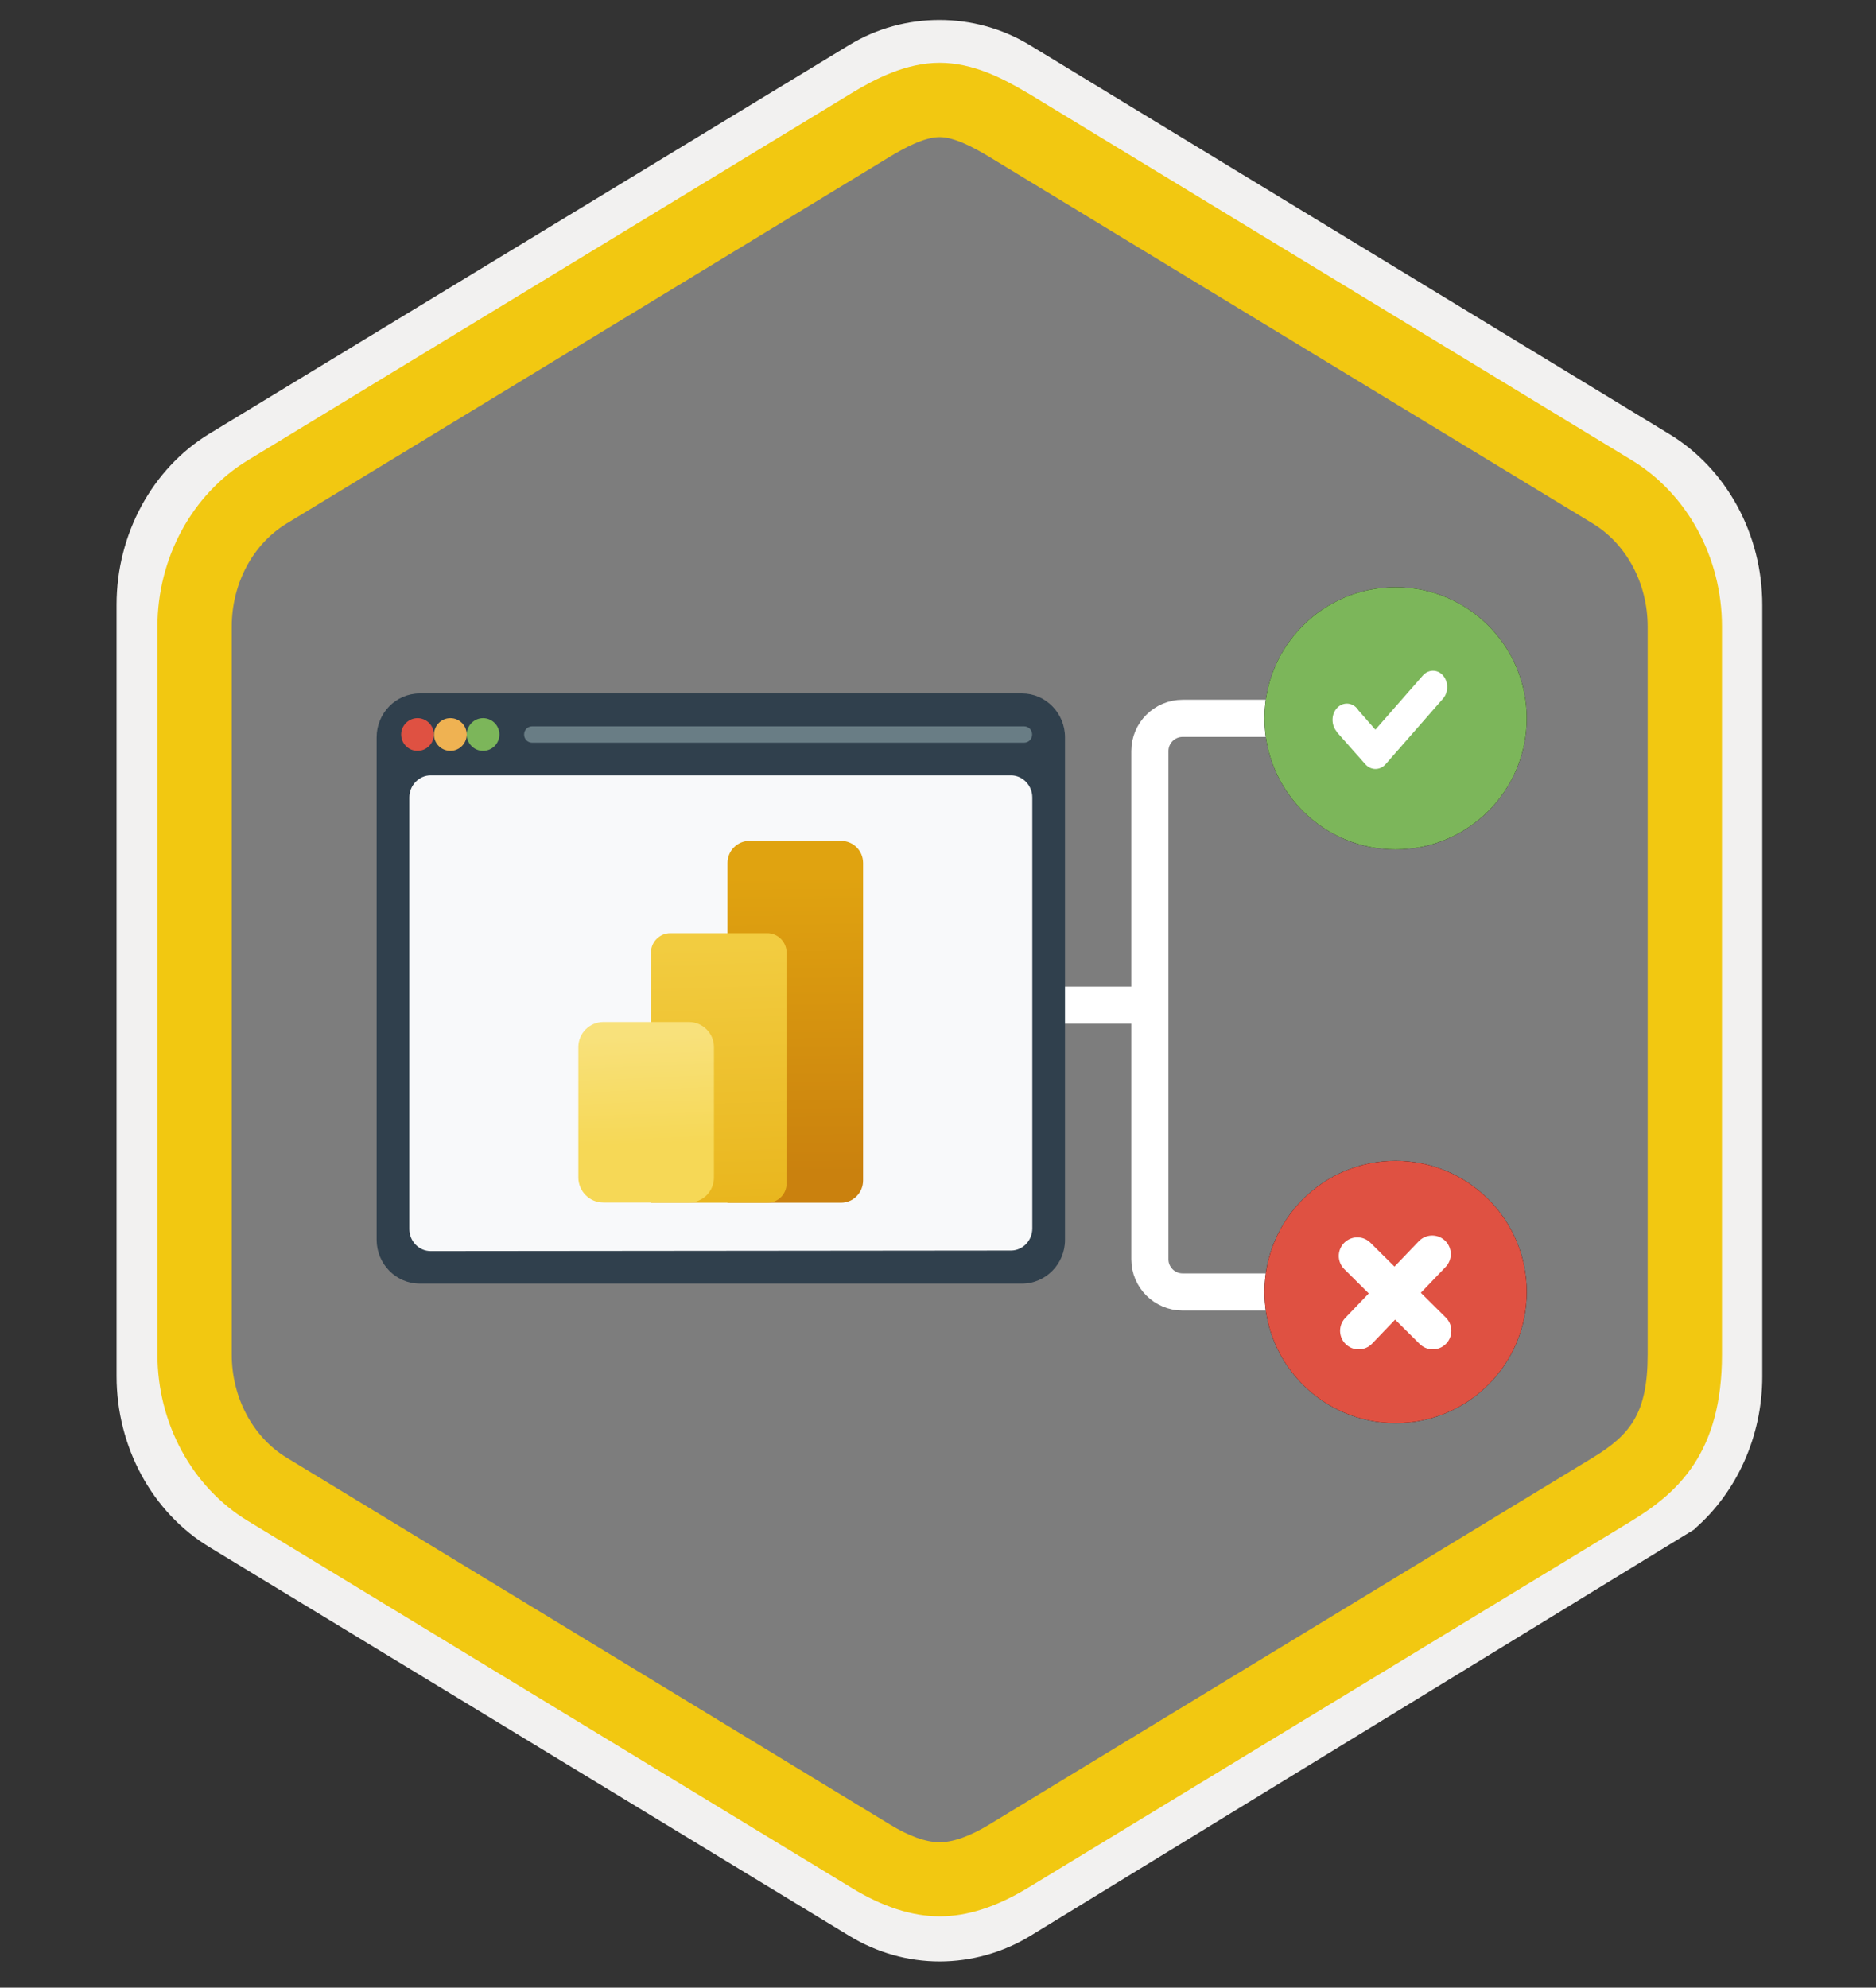 <svg width="101" height="107" viewBox="0 0 101 107" fill="none" xmlns="http://www.w3.org/2000/svg">
<rect x="0" y="0" width="101" height="107" fill="#333333" stroke="none"/>
<path d="M50.217 4.94C49.137 4.94 47.757 5.61 46.807 6.2L13.037 26.87C10.957 28.14 9.777 31.81 9.777 34.45L10.127 74.09C10.127 76.73 11.907 79.1 13.987 80.37L47.567 100.6C49.477 101.76 51.027 101.76 52.937 100.6L86.967 80.32C89.047 79.05 90.727 76.72 90.727 74.09V33.15C90.727 30.51 89.207 27.8 87.117 26.52L53.437 6.2C52.487 5.62 51.307 4.94 50.217 4.94Z" fill="#7D7D7D"/>
<path d="M50.587 105.59C48.887 105.59 47.217 105.12 45.737 104.22L11.267 83.281C8.187 81.41 6.277 77.891 6.277 74.081V32.55C6.277 28.761 8.187 25.23 11.267 23.351L45.727 2.42C48.687 0.62 52.477 0.63 55.427 2.42L89.877 23.37C92.957 25.241 94.877 28.761 94.877 32.571V74.1C94.877 77.3 93.517 80.32 91.237 82.3V82.32L55.427 104.24C53.967 105.12 52.287 105.59 50.587 105.59ZM50.217 4.94C49.137 4.94 47.757 5.61 46.807 6.2L13.037 26.87C10.957 28.14 9.777 31.811 9.777 34.45L10.127 74.091C10.127 76.731 11.907 79.1 13.987 80.371L47.567 100.6C49.477 101.76 51.027 101.76 52.937 100.6L86.967 80.32C89.047 79.05 90.727 76.721 90.727 74.091V33.151C90.727 30.511 89.207 27.8 87.117 26.52L53.437 6.2C52.487 5.62 51.307 4.94 50.217 4.94Z" fill="#F2F1F0"/>
<path d="M50.587 103.161C49.097 103.161 47.497 102.641 45.837 101.621L13.337 81.871C10.337 80.051 8.477 76.621 8.477 72.921V33.731C8.477 30.041 10.337 26.611 13.337 24.781L45.837 5.021C47.087 4.261 48.767 3.381 50.587 3.381C52.377 3.381 53.987 4.211 55.327 5.011H55.337L87.847 24.771C90.847 26.591 92.707 30.021 92.707 33.721V72.921C92.707 78.181 90.367 80.331 87.847 81.871L55.337 101.631C53.627 102.661 52.077 103.161 50.587 103.161ZM50.587 7.381C49.747 7.381 48.667 7.981 47.917 8.431L15.417 28.191C13.607 29.301 12.477 31.421 12.477 33.731V72.921C12.477 75.231 13.607 77.351 15.417 78.461L47.917 98.221C48.957 98.851 49.847 99.171 50.587 99.171C51.317 99.171 52.217 98.851 53.257 98.221L85.767 78.461C87.757 77.241 88.707 76.101 88.707 72.921V33.731C88.707 31.421 87.577 29.301 85.767 28.191L53.257 8.441C52.437 7.951 51.397 7.381 50.587 7.381Z" fill="#F2C811"/>
<path d="M54.847 54.11H61.717" stroke="white" stroke-width="2"/>
<path d="M71.817 69.55H63.667C62.697 69.55 61.907 68.76 61.907 67.79V40.43C61.907 39.46 62.697 38.67 63.667 38.67H71.817" stroke="white" stroke-width="2"/>
<path fill-rule="evenodd" clip-rule="evenodd" d="M75.137 45.73C71.237 45.73 68.077 42.57 68.077 38.67C68.077 34.77 71.237 31.61 75.137 31.61C79.037 31.61 82.197 34.77 82.197 38.67C82.197 42.57 79.037 45.73 75.137 45.73Z" fill="black"/>
<path fill-rule="evenodd" clip-rule="evenodd" d="M75.137 45.73C71.237 45.73 68.077 42.57 68.077 38.67C68.077 34.77 71.237 31.61 75.137 31.61C79.037 31.61 82.197 34.77 82.197 38.67C82.197 42.57 79.037 45.73 75.137 45.73Z" fill="#7CB65A"/>
<path fill-rule="evenodd" clip-rule="evenodd" d="M76.597 36.371L74.047 39.281L73.127 38.231C73.107 38.191 73.087 38.161 73.057 38.131C72.757 37.791 72.267 37.791 71.967 38.131C71.667 38.471 71.667 39.021 71.957 39.371L71.947 39.381L73.507 41.141C73.807 41.481 74.297 41.481 74.597 41.141L77.687 37.611C77.987 37.271 77.987 36.701 77.687 36.361C77.397 36.021 76.897 36.021 76.597 36.371Z" fill="white"/>
<path fill-rule="evenodd" clip-rule="evenodd" d="M82.197 69.55C82.197 73.45 79.037 76.61 75.137 76.61C71.237 76.61 68.077 73.45 68.077 69.55C68.077 65.65 71.237 62.49 75.137 62.49C79.037 62.49 82.197 65.65 82.197 69.55Z" fill="black"/>
<path fill-rule="evenodd" clip-rule="evenodd" d="M82.197 69.55C82.197 73.45 79.037 76.61 75.137 76.61C71.237 76.61 68.077 73.45 68.077 69.55C68.077 65.65 71.237 62.49 75.137 62.49C79.037 62.49 82.197 65.65 82.197 69.55Z" fill="#DF5142"/>
<path d="M73.147 71.641L77.107 67.511" stroke="white" stroke-width="2" stroke-linecap="round"/>
<path d="M77.137 71.64L73.077 67.61" stroke="white" stroke-width="2" stroke-linecap="round"/>
<path fill-rule="evenodd" clip-rule="evenodd" d="M22.597 69.1C21.317 69.1 20.277 68.04 20.277 66.74V39.69C20.277 38.39 21.317 37.33 22.597 37.33H55.027C56.297 37.33 57.337 38.39 57.337 39.69V66.75C57.337 68.04 56.297 69.1 55.027 69.1H22.597Z" fill="#30404D"/>
<path fill-rule="evenodd" clip-rule="evenodd" d="M22.037 66.16V42.93C22.037 42.28 22.557 41.74 23.187 41.74H54.427C55.057 41.74 55.577 42.28 55.577 42.93V66.13C55.577 66.78 55.067 67.32 54.427 67.32L23.187 67.35C22.557 67.35 22.037 66.82 22.037 66.16Z" fill="#F8F9FA"/>
<path d="M26.007 40.42C26.497 40.42 26.887 40.02 26.887 39.54C26.887 39.05 26.487 38.66 26.007 38.66C25.527 38.66 25.127 39.06 25.127 39.54C25.127 40.02 25.517 40.42 26.007 40.42Z" fill="#7CB65A"/>
<path d="M24.247 40.42C24.737 40.42 25.127 40.02 25.127 39.54C25.127 39.05 24.727 38.66 24.247 38.66C23.757 38.66 23.367 39.06 23.367 39.54C23.357 40.02 23.757 40.42 24.247 40.42Z" fill="#EFB252"/>
<path d="M22.477 40.42C22.967 40.42 23.357 40.02 23.357 39.54C23.357 39.05 22.957 38.66 22.477 38.66C21.997 38.66 21.597 39.06 21.597 39.54C21.597 40.02 21.987 40.42 22.477 40.42Z" fill="#DF5142"/>
<path d="M28.657 39.101H55.127C55.377 39.101 55.567 39.291 55.567 39.541C55.567 39.791 55.377 39.981 55.127 39.981H28.657C28.407 39.981 28.217 39.791 28.217 39.541C28.217 39.291 28.407 39.101 28.657 39.101Z" fill="#697D85"/>
<path d="M45.277 64.746H39.167V46.456C39.167 45.796 39.697 45.266 40.357 45.266H45.277C45.937 45.266 46.467 45.796 46.467 46.456V63.546C46.467 64.206 45.937 64.746 45.277 64.746Z" fill="url(#paint0_linear)"/>
<path d="M41.317 64.745H35.047V51.275C35.047 50.705 35.517 50.235 36.087 50.235H41.307C41.877 50.235 42.347 50.705 42.347 51.275V63.695C42.357 64.275 41.897 64.745 41.317 64.745Z" fill="url(#paint1_linear)"/>
<path d="M37.087 64.736H32.487C31.737 64.736 31.137 64.126 31.137 63.386V56.366C31.137 55.616 31.747 55.016 32.487 55.016H37.087C37.837 55.016 38.437 55.626 38.437 56.366V63.386C38.437 64.136 37.837 64.736 37.087 64.736Z" fill="url(#paint2_linear)"/>
<defs>
<linearGradient id="paint0_linear" x1="42.736" y1="47.045" x2="42.892" y2="63.206" gradientUnits="userSpaceOnUse">
<stop offset="0.008" stop-color="#E0A310"/>
<stop offset="1" stop-color="#CA810E"/>
</linearGradient>
<linearGradient id="paint1_linear" x1="38.51" y1="50.801" x2="38.976" y2="67.894" gradientUnits="userSpaceOnUse">
<stop offset="0.008" stop-color="#F2CC40"/>
<stop offset="1" stop-color="#E7B116"/>
</linearGradient>
<linearGradient id="paint2_linear" x1="34.613" y1="55.757" x2="35.079" y2="66.79" gradientUnits="userSpaceOnUse">
<stop stop-color="#F8E17B"/>
<stop offset="0.53" stop-color="#F6D856"/>
<stop offset="1" stop-color="#F6D856"/>
</linearGradient>
</defs>
</svg>
